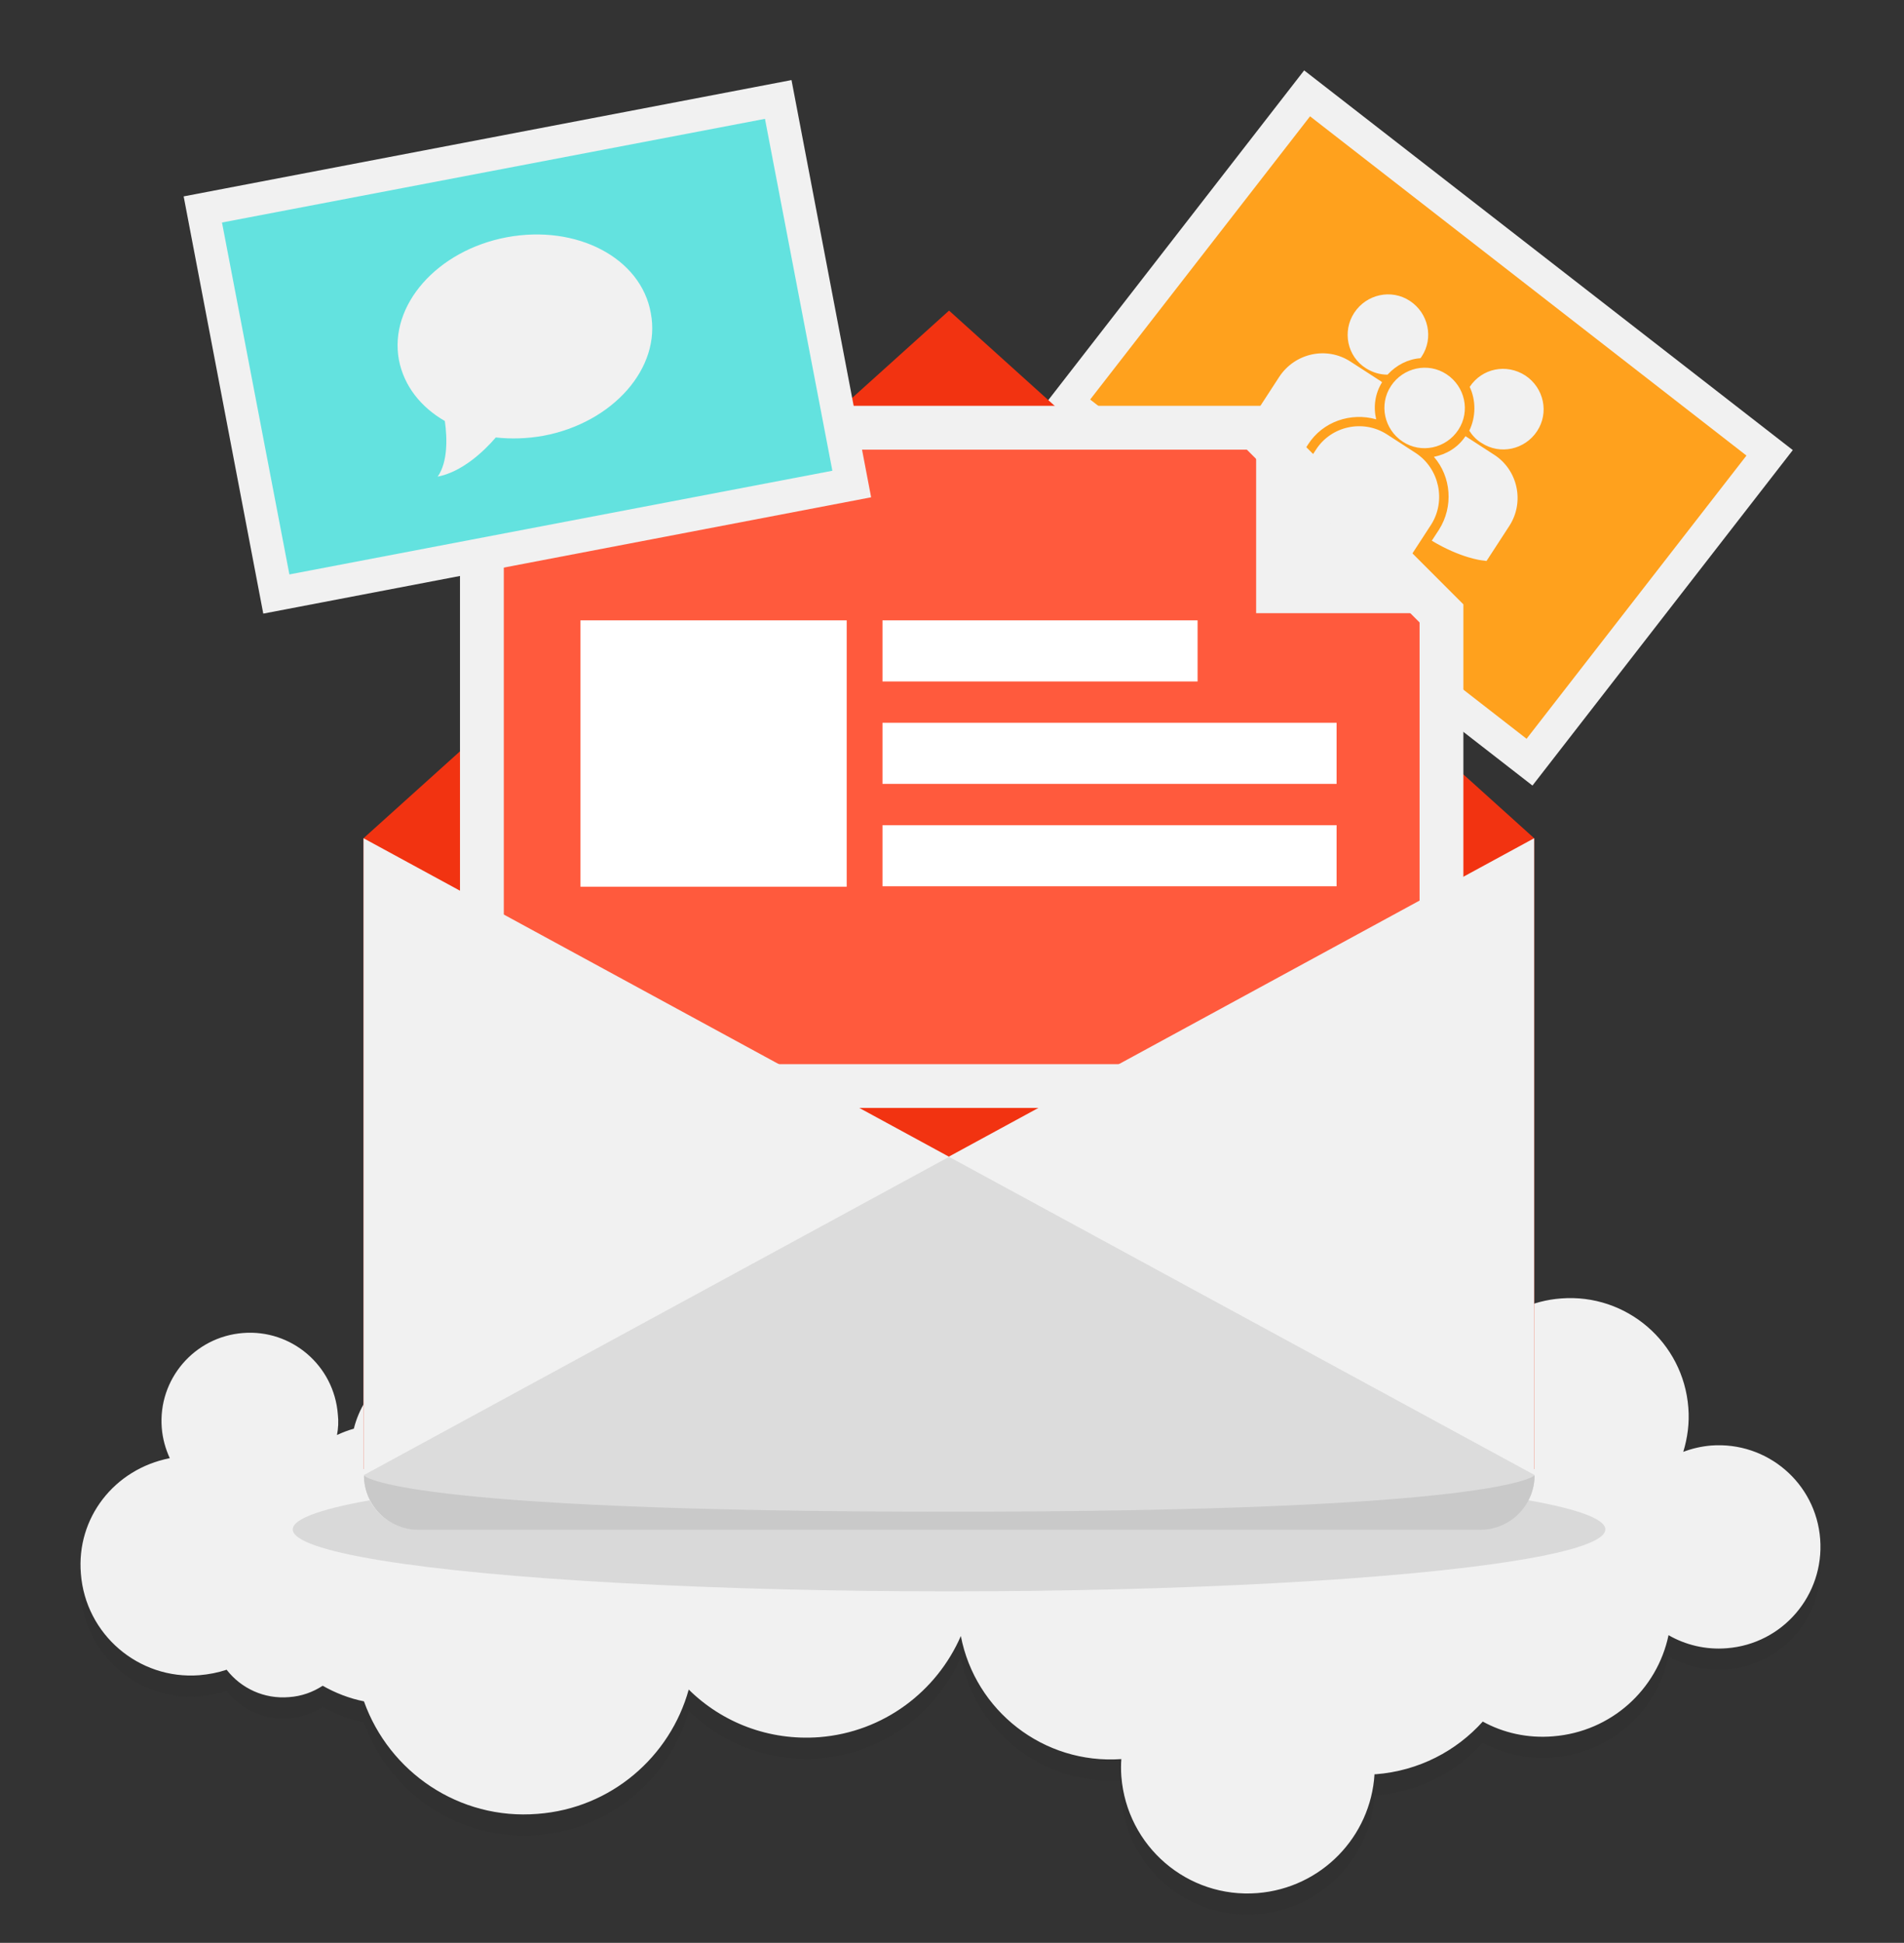<?xml version="1.0" encoding="utf-8"?>
<!-- Generator: Adobe Illustrator 18.0.0, SVG Export Plug-In . SVG Version: 6.00 Build 0)  -->
<!DOCTYPE svg PUBLIC "-//W3C//DTD SVG 1.1//EN" "http://www.w3.org/Graphics/SVG/1.1/DTD/svg11.dtd">
<svg version="1.1" id="Layer_1" xmlns="http://www.w3.org/2000/svg" xmlns:xlink="http://www.w3.org/1999/xlink" x="0px" y="0px"
	 viewBox="64 320.9 452 461" enable-background="new 64 320.9 452 461" xml:space="preserve">
<rect x="64" y="320.9" width="452" height="461" fill="#333333" stroke="none"/>
<g>
	<g opacity="0.1">
		<path fill="#1D1D1B" d="M83.2,699.3c1.1,14.4,13.7,25.2,28.1,24.1c2.3-0.2,4.4-0.6,6.5-1.3c3.4,4.4,8.9,7,14.8,6.5
			c3-0.2,5.7-1.2,8-2.7c3,1.7,6.3,3,9.8,3.7c6,16.8,22.6,28.2,41.2,26.7c17.5-1.3,31.5-13.6,35.9-29.5c7.9,7.8,19,12.2,31,11.3
			c15.3-1.2,27.9-10.9,33.6-24c3.4,17.7,19.6,30.5,38.1,29.2c-0.1,1.3-0.1,2.7,0,4.1c1.3,16.6,15.7,29,32.3,27.7
			c15.2-1.2,26.9-13.4,27.8-28.2c0.1,0,0.2,0,0.3,0c10.2-0.8,19.1-5.5,25.4-12.5c4.9,2.7,10.7,4,16.7,3.5
			c13.8-1.1,24.7-11.1,27.4-24c4,2.3,8.8,3.5,13.8,3.1c13.3-1,23.2-12.6,22.2-25.9c-1-13.3-12.6-23.2-25.9-22.2
			c-2.3,0.2-4.5,0.7-6.6,1.5c1-3.3,1.5-6.8,1.2-10.5c-1.2-15.5-14.7-27.1-30.2-25.9c-6.9,0.5-13,3.5-17.6,8
			c-5.4-3.1-11.8-4.6-18.5-4.1c-1.4,0.1-2.8,0.3-4.1,0.6c-4.3-21.9-24.5-37.6-47.3-35.9c-22.7,1.7-40.2,20.2-41.3,42.3
			c-1.2-0.3-2.3-0.6-3.6-0.7c-3-15.3-17.1-26.3-33-25.1c-7.6,0.6-14.4,3.8-19.4,8.8c-5-2.8-10.9-4.2-17-3.8
			c-13.9,1.1-24.8,11.4-27.3,24.5c-0.2,0.2-0.4,0.5-0.6,0.7c-1.4-0.1-2.7-0.1-4.2,0c-5.3,0.4-10.1,2.3-14.1,5.3
			c-4.6-4.7-11.1-7.5-18.2-6.9c-10.1,0.8-18.1,7.9-20.4,17.2c-1.4,0.4-2.7,0.9-4,1.5c0.3-1.6,0.4-3.2,0.2-4.9
			c-0.9-11.6-11-20.2-22.5-19.3c-11.6,0.9-20.2,11-19.3,22.5c0.2,2.6,0.9,5,1.9,7.2C91.1,674.5,82.1,686.1,83.2,699.3z"/>
	</g>
	<g>
		<path fill="#F1F1F1" d="M83.2,694.3c1.1,14.4,13.7,25.2,28.1,24.1c2.3-0.2,4.4-0.6,6.5-1.3c3.4,4.4,8.9,7,14.8,6.5
			c3-0.2,5.7-1.2,8-2.7c3,1.7,6.3,3,9.8,3.7c6,16.8,22.6,28.2,41.2,26.7c17.5-1.3,31.5-13.6,35.9-29.5c7.9,7.8,19,12.2,31,11.3
			c15.3-1.2,27.9-10.9,33.6-24c3.4,17.7,19.6,30.5,38.1,29.2c-0.1,1.3-0.1,2.7,0,4.1c1.3,16.6,15.7,29,32.3,27.7
			c15.2-1.2,26.9-13.4,27.8-28.2c0.1,0,0.2,0,0.3,0c10.2-0.8,19.1-5.5,25.4-12.5c4.9,2.7,10.7,4,16.7,3.5
			c13.8-1.1,24.7-11.1,27.4-24c4,2.3,8.8,3.5,13.8,3.1c13.3-1,23.2-12.6,22.2-25.9c-1-13.3-12.6-23.2-25.9-22.2
			c-2.3,0.2-4.5,0.7-6.6,1.5c1-3.3,1.5-6.8,1.2-10.5c-1.2-15.5-14.7-27.1-30.2-25.9c-6.9,0.5-13,3.5-17.6,8
			c-5.4-3.1-11.8-4.6-18.5-4.1c-1.4,0.1-2.8,0.3-4.1,0.6c-4.3-21.9-24.5-37.6-47.3-35.9c-22.7,1.7-40.2,20.2-41.3,42.3
			c-1.2-0.3-2.3-0.6-3.6-0.7c-3-15.3-17.1-26.3-33-25.1c-7.6,0.6-14.4,3.8-19.4,8.8c-5-2.8-10.9-4.2-17-3.8
			c-13.9,1.1-24.8,11.4-27.3,24.5c-0.2,0.2-0.4,0.5-0.6,0.7c-1.4-0.1-2.7-0.1-4.2,0c-5.3,0.4-10.1,2.3-14.1,5.3
			c-4.6-4.7-11.1-7.5-18.2-6.9c-10.1,0.8-18.1,7.9-20.4,17.2c-1.4,0.4-2.7,0.9-4,1.5c0.3-1.6,0.4-3.2,0.2-4.9
			c-0.9-11.6-11-20.2-22.5-19.3c-11.6,0.9-20.2,11-19.3,22.5c0.2,2.6,0.9,5,1.9,7.2C91.1,669.5,82.1,681.1,83.2,694.3z"/>
	</g>
</g>
<g>
	<g>
		<ellipse opacity="0.1" cx="289.3" cy="683.8" rx="155.8" ry="14.7"/>
		<g>
			<g>
				
					<rect x="354.2" y="352.8" transform="matrix(-0.614 0.79 -0.79 -0.614 980.06 365.135)" fill="#FFA11D" width="92.9" height="139.1"/>
				<path fill="#F1F1F1" d="M478.6,429l-52.2,67.2l-103.6-80.5l52.2-67.2L478.6,429 M489.6,427.7l-116-90.1l-61.8,79.6l116,90.1
					L489.6,427.7L489.6,427.7z"/>
			</g>
			<polygon fill="#F23311" points="428.2,669.5 150.3,669.5 150.3,519.8 289.3,394.6 428.2,519.8 			"/>
			<g>
				<polygon fill="#FF5A3D" points="406.2,578.6 178.4,578.6 178.4,422.4 362.2,422.4 406.2,466.4 				"/>
				<path fill="#F1F1F1" d="M411.4,583.8H173.2V417.2h191.1l47.1,47.1V583.8z M183.6,573.4H401V468.6l-41-41H183.6V573.4z"/>
			</g>
			<g>
				
					<rect x="142.7" y="333.6" transform="matrix(0.188 0.982 -0.982 0.188 549.638 141.639)" fill="#63E2DF" width="92.9" height="139.1"/>
				<path fill="#F1F1F1" d="M245.6,349.1l16,83.5l-128.9,24.6l-16-83.5L245.6,349.1 M251.9,339.9l-144.3,27.6l18.9,99l144.3-27.6
					L251.9,339.9L251.9,339.9z"/>
			</g>
			<g>
				<polygon fill="#F1F1F1" points="362.2,466.4 406.2,466.4 362.2,422.4 				"/>
			</g>
			<path fill="#F1F1F1" d="M428.2,519.8v151.1c0,7.1-5.8,12.9-12.9,12.9H163.2c-7.1,0-12.9-5.8-12.9-12.9L428.2,519.8z"/>
			<path fill="#F1F1F1" d="M150.3,519.8v151.1c0,7.1,5.8,12.9,12.9,12.9h252.1c7.1,0,12.9-5.8,12.9-12.9L150.3,519.8z"/>
			<path fill="#DCDCDC" d="M289.3,595.4l-138.9,75.5c0,7.1,5.8,12.9,12.9,12.9h252.1c7.1,0,12.9-5.8,12.9-12.9L289.3,595.4z"/>
			<path fill="#C9C9C9" d="M289.3,679.6c-132.6,0-138.9-8.6-138.9-8.6c0,7.1,5.8,12.9,12.9,12.9h252.1c7.1,0,12.9-5.8,12.9-12.9
				C428.2,670.9,421.8,679.6,289.3,679.6z"/>
		</g>
	</g>
	<g>
		<path fill="#F1F1F1" d="M184.3,377.2c-16.5,3.1-28,16.1-25.6,29.1c1.2,6.2,5.2,11.2,10.9,14.5c0.6,4.1,0.7,9.8-1.7,13.2
			c5.7-1.1,10.9-5.9,13.8-9.3c3.6,0.4,7.4,0.3,11.3-0.4c16.5-3.1,28-16.1,25.5-29.1C216.2,382.1,200.9,374.1,184.3,377.2
			L184.3,377.2z M184.3,377.2"/>
	</g>
	<g>
		<path fill="#F1F1F1" d="M412.9,412.7c1.5,3.2,1.5,7.1-0.1,10.4c0.7,1.1,1.7,2.2,2.9,2.9c4.4,2.9,10.3,1.6,13.2-2.8
			c2.9-4.4,1.6-10.3-2.8-13.2C421.6,407.1,415.8,408.3,412.9,412.7L412.9,412.7z M397,425.7c4.4,2.9,10.3,1.6,13.2-2.8
			c2.9-4.4,1.6-10.3-2.8-13.2c-4.4-2.9-10.3-1.6-13.2,2.8C391.3,416.9,392.6,422.8,397,425.7L397,425.7z M400.1,428.4l-6.8-4.4
			c-5.7-3.7-13.3-2-16.9,3.6l-5.4,8.3l-0.1,0.1l0.5,0.6c4.3,5.2,8.6,8.8,12.5,11.3c7.5,4.9,13.3,5.6,13.7,5.6l0.7,0.1l0.1,0l5.4-8.3
			C407.3,439.7,405.7,432.1,400.1,428.4L400.1,428.4z M418.7,428.8l-6.8-4.4c-1.8,2.7-4.5,4.3-7.5,4.9c4.1,4.7,4.7,11.8,1.2,17.3
			l-1.7,2.6c6.8,4.1,11.9,4.7,12.2,4.7l0.7,0.1l0.1,0l5.4-8.3C426,440,424.3,432.4,418.7,428.8L418.7,428.8z M388.3,408.3
			c1.6,1,3.3,1.5,5.1,1.5c2.1-2.3,4.9-3.7,7.8-3.9c0.1-0.1,0.2-0.3,0.3-0.4c2.9-4.4,1.6-10.3-2.8-13.2c-4.4-2.9-10.3-1.6-13.2,2.8
			C382.6,399.5,383.8,405.5,388.3,408.3L388.3,408.3z M390.7,420.4c-0.7-2.9-0.3-6.1,1.4-8.8c-0.2-0.2-0.5-0.4-0.7-0.5l-6.8-4.4
			c-5.7-3.7-13.2-2-16.9,3.6l-5.4,8.3l-0.1,0.1l0.5,0.5c3.5,4.2,6.9,7.3,10.2,9.7l1.6-2.5C378,420.9,384.7,418.7,390.7,420.4
			L390.7,420.4z M390.7,420.4"/>
	</g>
</g>
<rect x="201.8" y="468.1" fill="#FFFFFF" width="63.2" height="63.2"/>
<rect x="273.5" y="468.1" fill="#FFFFFF" width="74.8" height="14.5"/>
<rect x="273.5" y="492.4" fill="#FFFFFF" width="107.8" height="14.5"/>
<rect x="273.5" y="516.7" fill="#FFFFFF" width="107.8" height="14.5"/>
</svg>
